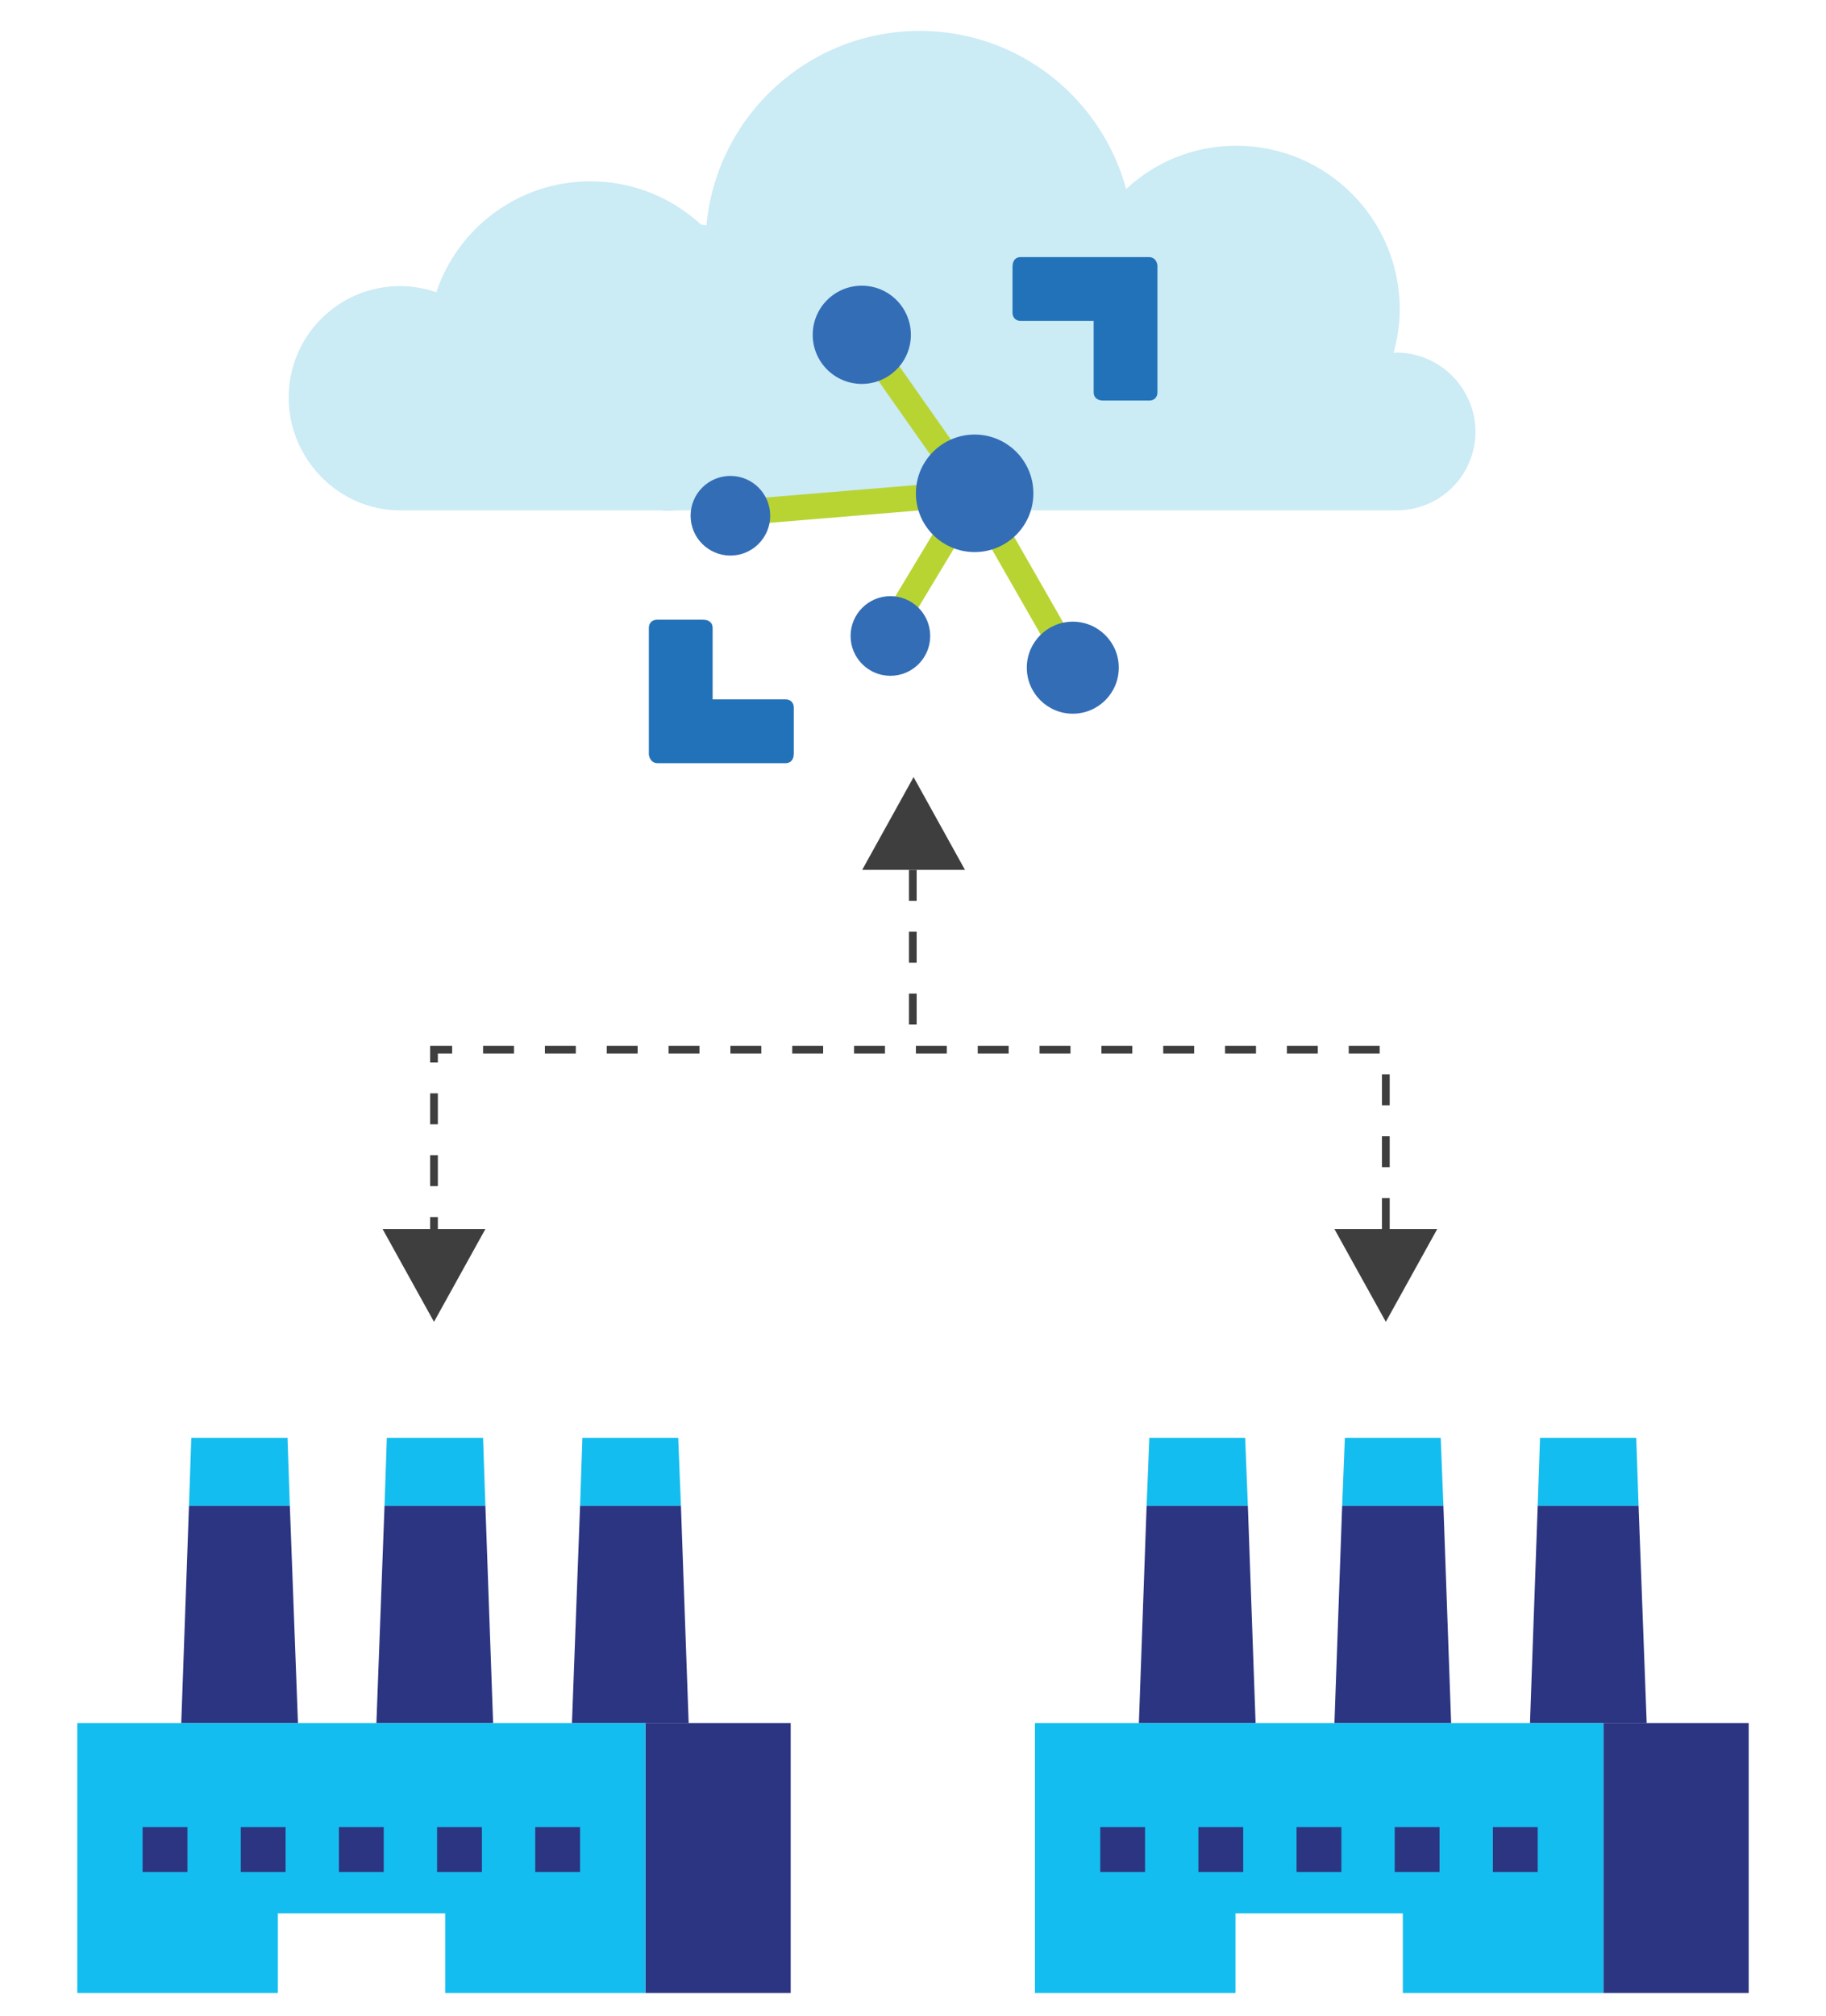 <?xml version="1.0"?>

<!-- Generator: Adobe Illustrator 20.1.0, SVG Export Plug-In . SVG Version: 6.00 Build 0) -->
<svg version="1.1" id="Layer_1" xmlns="http://www.w3.org/2000/svg" xmlns:xlink="http://www.w3.org/1999/xlink" x="0px" y="0px" viewBox="0 0 472.5 521.5" style="enable-background:new 0 0 472.5 521.5;" xml:space="preserve" width="472.5" height="521.5">
<style type="text/css"> .st0{fill:#2C3581;} .st1{fill:#14BDEF;} .st2{fill:#CBEBF5;} .st3{fill:#B8D433;} .st4{fill:#2272B9;} .st5{fill:#336DB6;} .st6{fill:#3E3E3E;}
</style>
<rect x="414.9" y="445.7" class="st0" width="37.6" height="69.8"></rect>
<g> <polygon class="st1" points="322.2,371.9 297.4,371.9 296.7,389.5 322.9,389.5 "></polygon> <polygon class="st0" points="296.7,389.5 294.7,445.7 324.9,445.7 322.9,389.5 "></polygon>
</g>
<g> <polygon class="st1" points="372.8,371.9 348,371.9 347.3,389.5 373.5,389.5 "></polygon> <polygon class="st0" points="347.3,389.5 345.3,445.7 375.5,445.7 373.5,389.5 "></polygon>
</g>
<g> <polygon class="st1" points="423.4,371.9 398.5,371.9 397.9,389.5 424,389.5 "></polygon> <polygon class="st0" points="397.9,389.5 395.9,445.7 426.1,445.7 424,389.5 "></polygon>
</g>
<polygon class="st1" points="267.8,445.7 267.8,515.5 319.7,515.5 319.7,494.9 363,494.9 363,515.5 414.9,515.5 414.9,445.7 "></polygon>
<g> <rect x="284.7" y="472.6" class="st0" width="11.6" height="11.6"></rect> <rect x="310.1" y="472.6" class="st0" width="11.6" height="11.6"></rect> <rect x="335.5" y="472.6" class="st0" width="11.6" height="11.6"></rect> <rect x="360.9" y="472.6" class="st0" width="11.6" height="11.6"></rect> <rect x="386.3" y="472.6" class="st0" width="11.6" height="11.6"></rect>
</g>
<rect x="167" y="445.7" class="st0" width="37.6" height="69.8"></rect>
<g> <polygon class="st1" points="74.4,371.9 49.5,371.9 48.9,389.5 75,389.5 "></polygon> <polygon class="st0" points="48.9,389.5 46.9,445.7 77.1,445.7 75,389.5 "></polygon>
</g>
<g> <polygon class="st1" points="125,371.9 100.1,371.9 99.5,389.5 125.6,389.5 "></polygon> <polygon class="st0" points="99.5,389.5 97.4,445.7 127.6,445.7 125.6,389.5 "></polygon>
</g>
<g> <polygon class="st1" points="175.5,371.9 150.7,371.9 150.1,389.5 176.2,389.5 "></polygon> <polygon class="st0" points="150.1,389.5 148,445.7 178.2,445.7 176.2,389.5 "></polygon>
</g>
<polygon class="st1" points="20,445.7 20,515.5 71.9,515.5 71.9,494.9 115.2,494.9 115.2,515.5 167,515.5 167,445.7 "></polygon>
<g> <rect x="36.9" y="472.6" class="st0" width="11.6" height="11.6"></rect> <rect x="62.3" y="472.6" class="st0" width="11.6" height="11.6"></rect> <rect x="87.7" y="472.6" class="st0" width="11.6" height="11.6"></rect> <rect x="113.1" y="472.6" class="st0" width="11.6" height="11.6"></rect> <rect x="138.5" y="472.6" class="st0" width="11.6" height="11.6"></rect>
</g>
<path class="st2" d="M361.3,91.2c-0.3,0-0.5,0.1-0.7,0.1c1-3.6,1.6-7.4,1.6-11.3c0-23.3-18.9-42.3-42.3-42.3c-11,0-21,4.2-28.5,11.2 C285,25.3,263.5,8,238,8c-28.9,0-52.6,22.1-55.2,50.3c-0.5-0.1-0.9-0.2-1.4-0.2c-7.5-6.9-17.5-11.2-28.6-11.2 c-18.6,0-34.3,12-39.9,28.7c-2.9-1-6.1-1.6-9.4-1.6c-15.9,0-28.8,12.9-28.8,28.8S87.6,132,103.5,132l0,0l0,0h67.4 c1.8,0.3,3.6,0,5.5,0c0,0,0,0,0.1,0l0,0h184.9c11.3,0,20.4-9.1,20.4-20.4C381.7,100.4,372.6,91.2,361.3,91.2z"></path>
<g> <g> <g> <rect x="233.8" y="81.4" transform="matrix(0.818 -0.575 0.575 0.818 -18.193 155.774)" class="st3" width="6.6" height="50.5"></rect> </g> </g> <g> <g> <rect x="261.3" y="123.6" transform="matrix(0.868 -0.497 0.497 0.868 -39.283 151.203)" class="st3" width="6.6" height="51.7"></rect> </g> </g> <g> <g> <rect x="188.9" y="126.8" transform="matrix(0.997 -8.274047e-02 8.274047e-02 0.997 -10.009 18.674)" class="st3" width="62.8" height="6.6"></rect> </g> </g> <g> <g> <rect x="219.3" y="142.5" transform="matrix(0.516 -0.857 0.857 0.516 -8.424 276.66)" class="st3" width="42.7" height="6.6"></rect> </g> </g> <g> <g> <path class="st4" d="M297.3,66.5h-33.2c-1.2,0-2.1,0.8-2.1,2.5v11.9c0,1.2,0.8,2.1,2.1,2.1H283v18.5c0,1.2,0.8,2.1,2.5,2.1h11.9 c1.2,0,2.1-0.8,2.1-2.1V68.6C299.3,67.3,298.5,66.5,297.3,66.5z"></path> </g> </g> <g> <g> <path class="st4" d="M170.1,197.4h33.2c1.2,0,2.1-0.8,2.1-2.5V183c0-1.2-0.8-2.1-2.1-2.1h-18.9v-18.5c0-1.2-0.8-2.1-2.5-2.1H170 c-1.2,0-2.1,0.8-2.1,2.1v32.8C168.1,196.5,168.9,197.4,170.1,197.4z"></path> </g> </g> <g> <g> <circle class="st5" cx="223" cy="86.6" r="12.7"></circle> </g> </g> <g> <g> <circle class="st5" cx="252.2" cy="127.6" r="15.2"></circle> </g> </g> <g> <g> <circle class="st5" cx="277.6" cy="172.7" r="11.9"></circle> </g> </g> <g> <g> <circle class="st5" cx="230.4" cy="164.5" r="10.3"></circle> </g> </g> <g> <g> <circle class="st5" cx="189" cy="133.4" r="10.3"></circle> </g> </g>
</g>
<polygon class="st6" points="112.3,341.9 99,317.9 125.6,317.9 "></polygon>
<polygon class="st6" points="358.6,341.9 345.3,317.9 371.9,317.9 "></polygon>
<polygon class="st6" points="236.4,201 249.7,225 223.1,225 "></polygon>
<path class="st6" d="M237.2,265h-2v-8h2V265z M237.2,249h-2v-8h2V249z M237.2,233h-2v-8h2V233z"></path>
<path class="st6" d="M359.6,317.9h-2v-8h2V317.9z M113.3,317.9h-2v-3.1h2V317.9z M113.3,306.8h-2v-8h2V306.8z M359.6,301.9h-2v-8h2 V301.9z M113.3,290.8h-2v-8h2V290.8z M359.6,285.9h-2v-8h2V285.9z M113.3,274.8h-2v-4.3h5.7v2h-3.7V274.8z M357,272.5h-8v-2h8V272.5 z M341,272.5h-8v-2h8V272.5z M325,272.5h-8v-2h8V272.5z M309,272.5h-8v-2h8V272.5z M293,272.5h-8v-2h8V272.5z M277,272.5h-8v-2h8 V272.5z M261,272.5h-8v-2h8V272.5z M245,272.5h-8v-2h8V272.5z M229,272.5h-8v-2h8V272.5z M213,272.5h-8v-2h8V272.5z M197,272.5h-8 v-2h8V272.5z M181,272.5h-8v-2h8V272.5z M165,272.5h-8v-2h8V272.5z M149,272.5h-8v-2h8V272.5z M133,272.5h-8v-2h8V272.5z"></path>
</svg>
